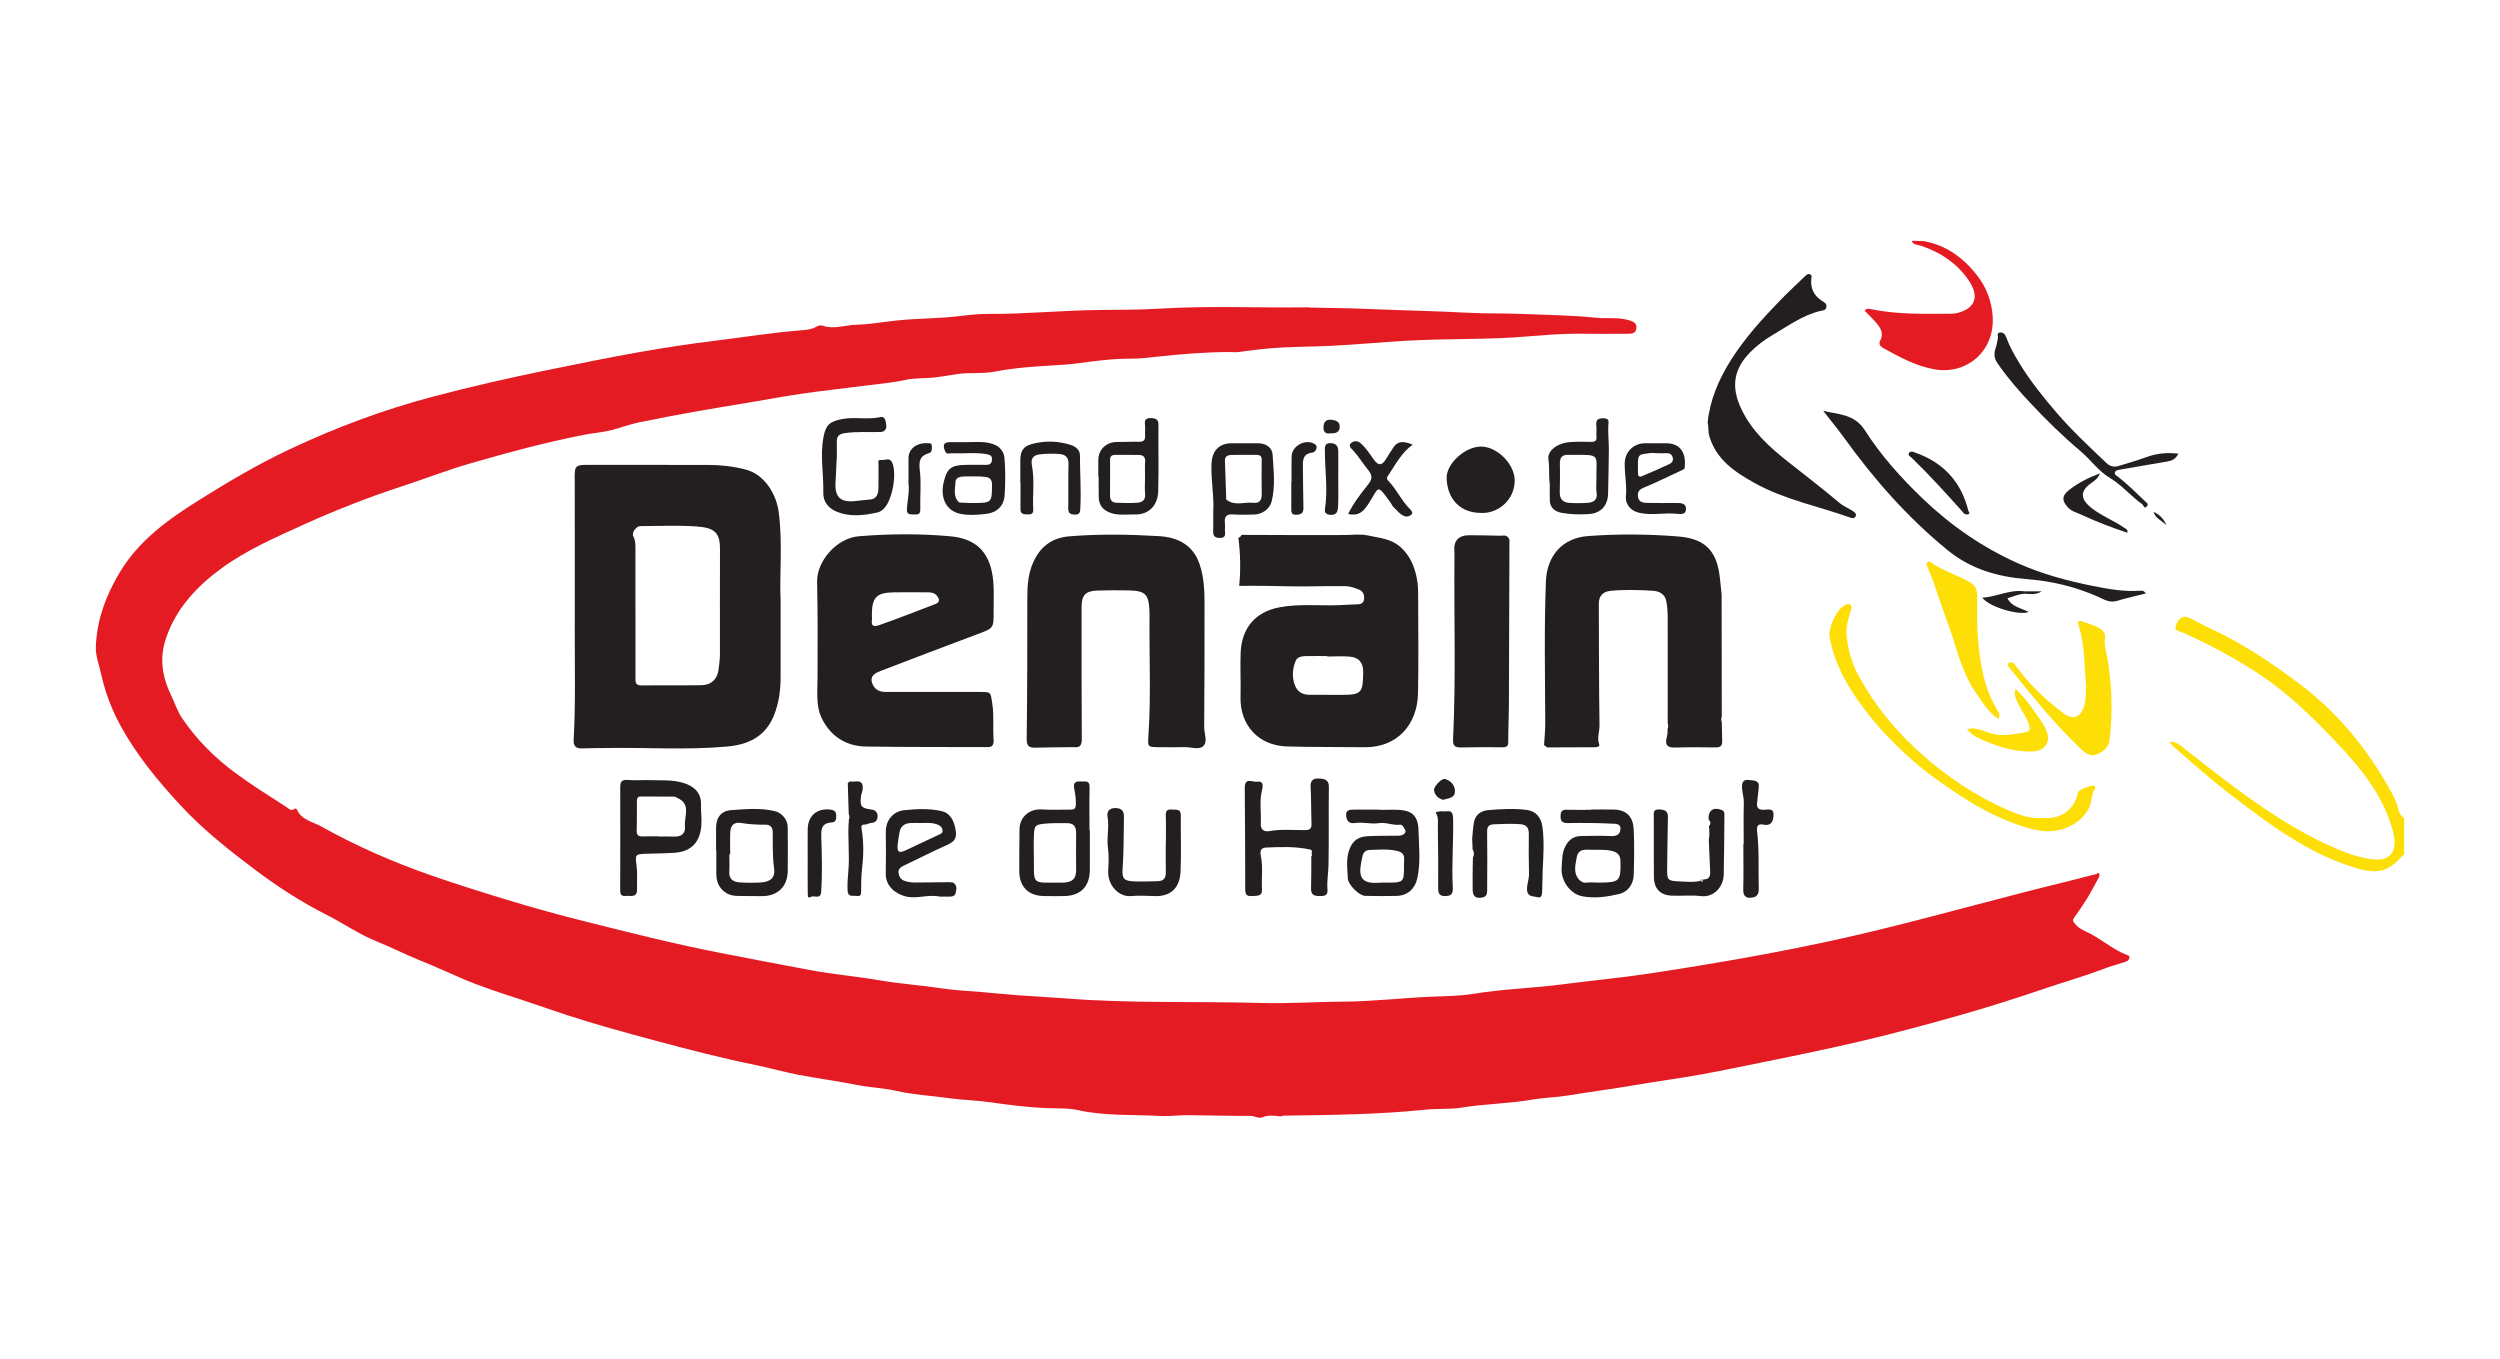 <?xml version="1.0" encoding="UTF-8"?><svg id="Layer_1" xmlns="http://www.w3.org/2000/svg" viewBox="0 0 1303.94 708.66"><defs><style>.cls-1{fill:#a5a2a2;}.cls-2{fill:#e51b24;}.cls-3{fill:#fede07;}.cls-4{fill:none;}.cls-5{fill:#231f20;}</style></defs><rect class="cls-4" width="1303.94" height="708.66"/><path class="cls-2" d="m682.82,160.4c10.42.24,20.85.3,31.26.76,16.97.76,33.96,1.01,50.9,1.94,9.66.53,19.3.22,28.93.64,12.77.55,25.6.63,38.29,1.97,5.83.62,11.76-.42,17.52,1.33,2.41.73,4.09,1.61,3.76,4.27-.36,2.89-2.7,2.78-4.87,2.78-7.82,0-15.64.11-23.45-.02-12.09-.2-24.1,1.19-36.13,1.96-5.46.35-10.9.49-16.35.63-12.54.33-25.1.3-37.62.98-13.74.76-27.44,2.08-41.19,2.75-6.03.29-12.05.39-18.07.56-9.75.28-19.45,1.08-29.09,2.59-1.98.31-4.05.06-6.07.07-12.32.07-24.57,1.07-36.82,2.39-4.49.48-9.06,1.09-13.69,1.07-9.27-.05-18.48,1.12-27.69,2.39-3.92.54-7.99.81-11.99,1.05-10.51.63-21,1.26-31.39,3.29-4.57.89-9.45.75-14.14.84-6.06.12-11.83,1.69-17.77,2.28-4.95.49-9.95.16-14.93,1.24-7.13,1.55-14.46,2.14-21.72,3.07-10.56,1.36-21.15,2.52-31.68,4.03-9.09,1.31-18.11,3.01-27.17,4.53-9.58,1.61-19.18,3.13-28.74,4.84-9.89,1.77-19.77,3.63-29.61,5.65-5.07,1.04-10.05,3.03-14.89,4.19-4.37,1.05-9.4,1.46-14.07,2.37-19.97,3.9-39.59,9.23-59.11,14.88-12.1,3.5-23.87,8.1-35.85,12.02-17.47,5.72-34.58,12.44-51.27,20.01-14.6,6.62-29.46,13.1-42.51,22.61-12.94,9.43-23.69,20.97-28.97,36.38-3.41,9.94-2.32,19.64,2.45,29.52,1.97,4.09,3.43,8.73,6.03,12.53,7.46,10.9,16.56,20.12,27.31,28.12,8.71,6.47,17.85,12.15,26.92,17.99,1.26.81,2.38,2.35,4.19,1.04.61-.44,1.1-.21,1.36.39,2.41,5.41,8.15,6.22,12.55,8.68,18.36,10.27,37.61,18.68,57.46,25.6,14.38,5.01,28.94,9.53,43.52,13.92,11.73,3.53,23.57,6.76,35.45,9.74,23.64,5.93,47.25,11.95,71.2,16.63,15.7,3.07,31.43,6.07,47.15,9.02,12.11,2.27,24.45,3.31,36.6,5.41,10.51,1.82,21.14,2.47,31.68,4.1,6.98,1.08,14.19,1.39,21.3,1.99,6.54.55,13.07,1.23,19.62,1.72,8.17.61,16.35.97,24.52,1.62,34.01,2.7,68.11,1.41,102.15,2.38,14.3.41,28.49-.64,42.74-.71,15.76-.08,31.49-2.06,47.28-2.62,6.95-.25,14.02-.39,20.96-1.53,15.2-2.49,30.63-2.86,45.91-4.87,15.26-2.01,30.67-3.4,45.87-5.72,39.92-6.09,79.67-13.06,118.97-22.67,33.46-8.19,66.59-17.58,100.07-25.69,4.46-1.08,8.9-2.39,13.4-3.38.54-.12,1.17-1.21,1.68-.12.2.43.07,1.18-.18,1.64-2,3.69-3.94,7.41-6.13,10.98-2.17,3.55-4.54,6.98-6.97,10.37-.96,1.35-.19,2.01.52,2.95,1.81,2.4,4.54,3.48,7.07,4.74,6.73,3.34,12.42,8.43,19.41,11.33.76.31,2.26.42,1.97,1.85-.26,1.23-1.49,1.8-2.51,2.11-4.1,1.25-8.18,2.47-12.22,4.02-9.13,3.48-18.58,6.11-27.85,9.26-15.21,5.17-30.49,10.1-45.96,14.46-16.79,4.73-33.61,9.31-50.61,13.31-17.06,4.01-34.2,7.57-51.37,11.04-11.05,2.23-22.08,4.59-33.18,6.58-11.08,1.98-22.25,3.44-33.34,5.36-11.88,2.06-23.86,3.57-35.76,5.54-6.09,1.01-12.63,1.12-18.87,2.2-12.22,2.11-24.65,2.17-36.89,4.16-6.01.98-12.31.4-18.48,1.04-24.66,2.55-49.42,2.8-74.18,3.13-.41,0-.81.25-1.22.39,0,0-.17-.18-.17-.18l-.16.19c-3.13-.38-6.27-.84-9.33.42-2.21.91-4.1-.7-6.27-.69-10.71.03-21.42-.25-32.14-.38-5.03-.06-10.14.68-15.04.41-14.26-.79-28.64.13-42.79-3.02-5.39-1.2-11.14-.83-16.73-1.08-9.68-.42-19.25-1.6-28.85-3.02-7.14-1.05-14.46-1.13-21.66-2.14-9.24-1.3-18.55-1.76-27.75-3.84-6.54-1.48-13.42-1.71-20.1-3.03-10.21-2.02-20.56-3.37-30.79-5.33-7.54-1.45-14.95-3.59-22.48-5.13-17.98-3.66-35.72-8.25-53.41-13.03-15.16-4.09-30.34-8.22-45.25-13.11-7.9-2.6-15.75-5.42-23.67-8-10.37-3.39-20.82-6.71-30.82-11.03-7.36-3.18-14.7-6.53-22.12-9.52-7.64-3.08-14.95-6.84-22.59-9.92-8.99-3.63-17.11-9.34-25.82-13.73-13.22-6.67-25.64-14.75-37.34-23.54-13.68-10.27-27.16-20.97-38.92-33.67-11.93-12.89-22.99-26.33-31.36-41.76-4.6-8.48-7.96-17.54-10.03-27.03-.99-4.53-2.8-8.95-2.65-13.63.45-14.07,5.24-26.84,12.38-38.82,10.01-16.78,25.38-27.77,41.53-37.89,15.08-9.45,30.39-18.5,46.5-26.13,24.23-11.48,49.25-20.85,75.2-27.72,19.63-5.19,39.43-9.7,59.32-13.78,16.11-3.3,32.23-6.6,48.43-9.47,13.44-2.38,26.96-4.41,40.51-6.08,14.86-1.83,29.64-4.24,44.59-5.36,2.48-.19,5.13-.49,7.37-1.86,1.09-.67,2.28-.84,3.32-.48,5.87,2.01,11.62-.36,17.41-.52,7.12-.19,14.21-1.49,21.31-2.23,11.12-1.16,22.33-.96,33.44-2.38,4.83-.61,9.72-1.06,14.57-1.04,19.47.08,38.86-1.89,58.33-2.06,10.19-.09,20.46-.06,30.64-.69,25.71-1.57,51.43-.34,77.13-.68.29.01.58.03.88.04Z"/><path class="cls-5" d="m337.49,406.88c6.8.28,12.92-.39,19,1.49,5.87,1.82,9.33,5.39,9.13,11.3-.13,3.75.51,7.43.17,11.24-.75,8.29-5.22,13.25-13.75,13.86-5.04.36-10.1.37-15.15.54-5.39.18-5.67.44-4.94,5.59.6,4.31.23,8.62.31,12.93.09,4.63-3.27,3.2-5.75,3.48-3.14.35-3.03-1.64-3.03-3.79.04-17.56.07-35.12.01-52.68,0-2.75.52-4.31,3.83-4.04,3.59.3,7.23.07,10.17.07Zm6.16,29.35s0,.06,0,.09c2.59,0,5.19-.1,7.78.02,3.95.2,6.21-1.59,5.83-5.49-.48-5.03,3.3-11.27-3.8-14.61-.63-.3-1.3-.73-1.95-.74-5.77-.07-11.54-.07-17.3-.06-2.17,0-2.01,1.63-2.02,3.06-.03,4.88.07,9.76-.11,14.63-.09,2.56,1,3.25,3.34,3.13,2.73-.14,5.48-.03,8.21-.03Z"/><path class="cls-5" d="m373.48,443.6c0-3.88,0-7.77,0-11.65,0-5.54,2.57-9.06,8.1-9.43,7.54-.5,15.17-1.28,22.69.59,3.65.91,6.56,4.48,6.59,8.38.05,7.62.1,15.25,0,22.87-.1,7.97-5.19,12.97-13.13,13.03-4.48.04-8.96-.04-13.43-.11-6.04-.1-10.53-4.65-10.66-10.74-.01-.58-.03-1.15-.03-1.73,0-3.74,0-7.48,0-11.22-.04,0-.08,0-.12,0Zm7.38,1.96c-.15,0-.29,0-.44,0,0,3.01.15,6.04-.04,9.04-.24,3.92,2.04,5.4,5.37,5.63,3.59.24,7.22.26,10.82.06,5.41-.3,7.89-2.54,7.17-7.55-.91-6.28-.6-12.52-.71-18.78-.04-2.48-1.33-3.85-3.67-3.83-4.31.05-8.57-.16-12.82-.88-3.66-.62-5.5,1.25-5.65,4.69-.18,3.87-.04,7.75-.04,11.62Z"/><path class="cls-5" d="m489.74,467.57c-5.94-1.19-11.83,1.58-17.93-.16-4.89-1.4-9.89-5.3-9.82-11.67.08-7.34.15-14.69.02-22.03-.09-5.03,3.21-10.48,9.62-11.13,6.5-.66,13.18-1.03,19.74.54,3.54.85,6.38,4.01,7.22,10.87.5,4.13-1.99,5.58-5.3,7.04-7.38,3.27-14.54,7-21.85,10.43-1.69.79-2.99,1.81-2.81,3.66.2,2.03,1.19,3.73,3.41,4.42,1.82.57,3.66.78,5.56.76,5.79-.07,11.57-.11,17.36-.16.64.04,1.29.08,1.93.12,2.61,1.3,1.94,3.81,1.51,5.65-.45,1.93-2.69,1.77-4.45,1.73-1.01-.02-2.02.02-3.03.04-.4-.04-.8-.07-1.2-.11Zm-9.66-38.31c-1.73,0-3.47-.09-5.2.02-2.95.19-5.11,1.5-5.67,4.61-.4,2.22-.79,4.44-1,6.68-.37,3.87.62,4.57,4.2,2.92,5.72-2.63,11.38-5.39,17.08-8.04,1.07-.5,2.24-.78,2.13-2.3-.11-1.45-.97-2.33-2.23-2.91-2.99-1.36-6.18-.97-9.31-.98Z"/><path class="cls-5" d="m442.69,424.77c-.17-5.41-.34-10.81-.51-16.22.27-.31.54-.62.81-.92,1.01,0,2.04.1,3.03-.03,3.53-.46,4.32,1.43,3.87,4.37-.17,1.11-.68,2.16-.81,3.27-.62,5.24.02,6.3,5.3,6.97,2.23.29,3.17,1.4,3.33,3.12.18,2.01-.79,3.8-3.11,3.84-1.25.02-2.11.89-3.23.89-2.15-.01-2.28.53-1.91,2.78,1.17,6.95.93,14.05.1,21-.43,3.59-.35,7.11-.41,10.66-.03,1.83.09,3.12-2.33,2.79-1.99-.27-4.54.8-4.73-2.74-.17-3.19.04-6.51.33-9.5.92-9.18-.47-18.3.33-27.42.38-.96.4-1.92-.05-2.87Z"/><path class="cls-5" d="m421.27,448.46c0-5.32-.05-10.65.01-15.97.08-6.95,4.76-10.99,11.66-10.26,1.82.19,3.09.85,3.2,2.79.09,1.72.07,3.8-2.2,3.93-5.98.35-5.69,4.11-5.55,8.56.3,9.26.56,18.55-.11,27.82-.3,4.08-3.84,1.31-5.67,2.6-1.49,1.05-1.29-1.57-1.31-2.62-.09-5.61-.04-11.22-.03-16.83Z"/><path class="cls-5" d="m407.15,313.38c0,15.25,0,27.5,0,39.74,0,6.8-.85,13.35-3.4,19.83-4.4,11.19-13.38,15.4-24.26,16.41-21.46,1.98-43,.39-64.51.8-3.76.07-7.52.01-11.27.19-3.3.15-4.69-1.15-4.5-4.51,1.03-18.4.54-36.82.58-55.23.06-26.07,0-52.15-.02-78.22,0-.43,0-.86,0-1.3-.14-8.73-.14-8.67,8.98-8.64,20.26.05,40.52.05,60.78.05,6.55,0,12.93.74,19.34,2.39,10.39,2.68,16.12,13.5,17.26,21.99,2.21,16.47.33,33.01,1.03,46.5Zm-75.72,5.59h.02c0,11.38,0,22.77,0,34.15,0,2.14-.4,4.4,3.09,4.36,10.42-.12,20.84.07,31.26-.1,5.08-.08,8.18-2.96,8.94-7.85.46-2.96.76-5.97.77-8.96.05-18.01-.11-36.02.02-54.03.06-8.51-2.54-11.3-12.37-11.97-9.65-.66-19.39-.18-29.08-.17-2.37,0-4.81,3.45-3.7,5.52,1.09,2.03,1.04,4.09,1.05,6.21,0,10.95,0,21.9,0,32.85Z"/><path class="cls-5" d="m647.48,278.98c17.92.05,35.84.18,53.76.08,3.94-.02,8.39-.6,11.76.14,5.87,1.3,12.42,1.6,17.48,6.15,4.9,4.4,7.14,9.74,8.44,15.94.72,3.41.76,6.76.76,10.16.02,16.71.26,33.42-.07,50.12-.32,16.33-10.82,28.35-27.91,28.16-13.45-.15-26.91-.03-40.36-.39-14.9-.4-24.73-11.08-24.31-25.98.21-7.62-.24-15.27.06-22.89.51-12.59,7.38-21.21,20-23.66,10.43-2.02,20.97-.78,31.45-1.17,3.03-.11,6.06-.4,9.09-.43,2.06-.02,3.58-.44,3.84-2.8.24-2.19-.6-4.05-2.51-4.84-2.31-.96-4.87-1.83-7.33-1.86-6.75-.09-13.53.07-20.28.14-6.65.07-13.36-.15-20.05-.26-5.04-.08-10.08-.02-14.97-.02.86-8.69.63-16.86-.43-25.03.62-.43,1.5-.59,1.57-1.56Zm44.76,63.42c0-.07,0-.14,0-.22-3.75,0-7.51-.04-11.26.02-2.08.03-4.4.52-5.19,2.47-1.6,3.96-2,8.13-.55,12.34,1.34,3.91,4.12,5.41,8.08,5.38,5.2-.04,10.39.06,15.59.05,11.22-.02,11.92-.72,12.1-11.82.08-4.91-2.17-7.75-7.1-8.15-3.87-.32-7.78-.06-11.68-.06Z"/><path class="cls-5" d="m513.72,389.67c-20.69-.07-41.38.02-62.07-.29-10.93-.16-19.13-6.01-23.38-15.5-2.67-5.96-1.91-13.22-1.87-19.99.09-16.79.13-33.59-.22-50.38-.23-10.83,10.18-22.89,21.85-23.83,15.86-1.27,31.8-1.41,47.62.03,13.14,1.19,19.37,7.96,21.61,18.16,1.51,6.87.95,13.96.99,20.97.04,8.91-.04,8.79-8.33,11.89-16.91,6.32-33.78,12.75-50.64,19.23-2.68,1.03-5.59,2.42-4.44,6.14.97,3.14,3.42,4.78,6.77,4.79,16.5.03,32.99.02,49.49.02,5.99,0,5.54.07,6.48,6.31.93,6.15.2,12.26.65,18.37.18,2.49-.36,4.34-3.44,4.06-.35,0-.7.01-1.05.02Zm-58.99-68.55c.61,1.98-1.86,6.93,3.9,4.92,9.79-3.41,19.42-7.3,29.13-10.94,2.97-1.12,2.08-2.94.76-4.53-1.14-1.38-2.94-1.64-4.75-1.63-5.77.03-11.55-.1-17.32,0-9.43.16-11.72,2.54-11.72,12.18Z"/><path class="cls-5" d="m558.9,389.69c-6.22.08-12.45.12-18.67.27-3.22.08-4.79-.56-4.73-4.55.32-24.49.33-48.98.33-73.48,0-6.76.38-13.15,3.51-19.57,3.89-8,10.09-11.93,18.26-12.62,15.57-1.31,31.2-1.01,46.8-.12,9.9.57,17.74,4.61,21.16,14.28,2.26,6.41,2.7,13.31,2.7,20.14,0,21.76,0,43.53-.18,65.29-.03,3.36,2.02,7.61-.57,9.89-2.28,2.01-6.41.38-9.72.46-4.49.11-8.98.06-13.46.02-5.63-.04-5.74-.07-5.35-5.8,1.44-20.99.36-42.01.59-63.01,0-.72,0-1.44-.04-2.16-.41-8.91-2.05-10.59-11.09-10.8-5.35-.12-10.71-.07-16.07.09-6.09.19-8.22,2.35-8.23,8.4-.03,22.92-.04,45.83.1,68.75.02,3.26-.71,5-4.28,4.5-.35,0-.71,0-1.06,0Z"/><path class="cls-5" d="m805.33,388.62c.22-3.72.64-7.43.63-11.15-.06-24.76-.62-49.53.36-74.29.52-13.19,8.43-22.6,22.02-23.6,15.59-1.14,31.22-1.03,46.75.21,12.99,1.04,20.45,6.22,22,21.98.26,2.66.6,5.36.84,8.04,0,.63.02,1.26.03,1.88.03,20.69.05,41.38.08,62.06-.38.94-.38,1.89,0,2.83.07,3.29.11,6.59.22,9.88.07,2.27-.71,3.41-3.24,3.38-7.2-.09-14.4-.16-21.6.07-4.14.13-5.02-1.87-4.1-5.23.43-1.57.47-3.08.48-4.63.37-.94.38-1.88.03-2.82.01-18.27.06-36.54,0-54.8,0-2.98-.19-6.02-.76-8.94-.72-3.73-3.69-5.19-7.16-5.38-7.36-.4-14.74-.69-22.08.09-3.79.4-5.95,2.69-5.93,6.72.1,21.1.05,42.2.36,63.3.05,3.33-1.37,6.58-.16,10.01.48,1.36-1.31,1.5-2.46,1.51-8.23.04-16.46.07-24.69.1-.53-.41-1.07-.82-1.6-1.23Z"/><path class="cls-5" d="m787.29,281.5c-.09,28.66-.15,57.32-.28,85.98-.03,6.46-.36,12.93-.34,19.39,0,2.32-.8,2.91-3.02,2.89-7.23-.09-14.47-.06-21.7.09-3.11.07-4.23-.9-4.07-4.22,1.53-31.63.44-63.29.73-94.94,0-1.01.05-2.02-.04-3.02q-.75-8.63,8.12-8.51c5.21.07,10.42.08,15.62.26,1.49.05,3.24-.6,4.42,1,.19.36.38.72.57,1.08Z"/><path class="cls-5" d="m772.36,267.52c-10.57-.05-17.4-6.93-17.84-17.98-.31-7.7,9.88-16.92,18.37-16.61,8.51.31,17.46,9.64,17.14,18.18-.39,10.4-9.31,16.92-17.67,16.42Z"/><path class="cls-5" d="m436.49,237.99c-.36,4.73-.33,8.7-.66,12.69-.62,7.6,1.57,11.54,9.96,10.69,2.67-.27,5.33-.65,8.03-.83,3.38-.23,4.28-2.94,4.36-5.81.11-4.03-.03-8.06.04-12.08.02-1.09-.74-3.09,1.47-2.74,1.87.29,4.29-1.54,5.61,1.31,2.63,5.68.17,19.36-4.12,23.88-1.06,1.12-2.28,1.92-3.53,2.19-7.42,1.64-15.03,2.52-22.11-.81-3.56-1.67-6.24-4.87-6.13-9.49.24-9.64-1.76-19.27.08-28.92,1.19-6.22,2.93-8.24,9.93-9.53,6.46-1.2,13.13.47,19.7-.99,2.78-.62,2.89,2.63,3.12,4.2.18,1.21-.18,3.52-3.02,3.58-6.18.13-12.37-.3-18.57.58-3.16.45-4.27,1.73-4.19,4.65.07,2.73.01,5.47.01,7.45Z"/><path class="cls-5" d="m572.85,248.59c0-2.87,0-5.74,0-8.6,0-5.54,4.18-9.51,9.84-9.46,3.75.03,7.51-.21,11.26-.11,2.43.07,3.46-.81,3.31-3.24-.12-1.86.13-3.75-.07-5.6-.28-2.5.38-3.63,3.18-3.52,2.64.11,3.9.78,3.86,3.73-.13,11.51.2,23.02-.14,34.52-.19,6.42-4.05,12.26-12.44,12.03-4.11-.12-8.24.63-12.32-.81-4-1.42-6.16-3.97-6.26-8.16-.08-3.59-.02-7.19-.02-10.78-.06,0-.13,0-.19,0Zm24.36.84s.01,0,.02,0c0-2.87-.18-5.75.05-8.59.22-2.72-1.25-3.52-3.46-3.56-4.03-.08-8.07,0-12.1-.03-1.74-.02-2.72.6-2.72,2.47,0,6.31-.04,12.62-.03,18.93,0,2.17,1.15,3.51,3.34,3.58,3.6.11,7.21.23,10.79,0,2.62-.17,4.47-1.38,4.16-4.61-.26-2.7-.05-5.44-.05-8.17Z"/><path class="cls-5" d="m632.78,267.39c.6-8.59-1.31-17.09-.88-25.69.33-6.61,3.94-10.48,10.54-10.51,4.62-.02,9.24-.02,13.86,0,3.99.02,7.24,2.31,7.45,5.79.49,8.22,1.58,16.57-.54,24.73-1,3.86-5.1,6.64-9.17,6.67-3.61.03-7.24.22-10.83-.06-3.58-.28-4.69,1.21-4.33,4.5.16,1.42-.07,2.88.05,4.31.17,2.1.08,3.5-2.8,3.44-2.82-.06-3.45-1.27-3.37-3.7.11-3.16.03-6.32.02-9.48Zm6.78-7.74c-.05.11-.17.25-.15.34.07.23.21.44.32.65,4.33,3.48,9.37,1.05,14.05,1.61,3.01.36,4.38-1.32,4.31-4.42-.12-6.02-.07-12.04-.01-18.05.02-1.91-.93-2.53-2.65-2.53-4.33.01-8.66-.08-12.98.04-1.86.05-3.67.45-3.56,3.07.27,6.43.45,12.86.67,19.29Z"/><path class="cls-5" d="m808.32,252.73c-.59-5.19-.08-9.12-.7-13.12-.7-4.56,4.78-8.61,11.51-9.05,3.6-.23,7.22-.18,10.83-.1,2.02.04,2.9-.6,2.72-2.71-.16-1.86.15-3.76-.07-5.6-.36-2.96.64-4.08,3.74-3.99,3.4.1,2.56,1.91,2.48,4.07-.15,4.1.33,8.22.31,12.33-.04,7.6-.25,15.2-.4,22.8-.12,6.38-3.78,10.4-10.11,10.77-4.76.28-9.57.21-14.25-.68-3.36-.64-5.95-2.58-6.04-6.48-.07-3.16-.01-6.32-.01-8.24Zm24.33-3.13c-.24-12.5,2.75-12.49-12.41-12.35-.58,0-1.16.04-1.73,0-3.4-.29-5.03,1.06-4.92,4.65.14,5.02.02,10.05-.06,15.07-.05,3.33,1.73,5.07,4.84,5.3,3.16.23,6.35.22,9.51.01,3.17-.21,5.46-1.37,4.85-5.36-.37-2.38-.07-4.87-.07-7.31Z"/><path class="cls-5" d="m504.28,230.6c4.72.05,9.45-.59,14.09,1.17,3.43,1.31,5.29,4.11,5.54,7.13.53,6.43.51,12.95.09,19.39-.36,5.57-3.98,9.05-9.48,9.72-4.4.54-9.04.86-13.35.06-7.57-1.42-10.92-8.22-8.96-16.58,1.68-7.17,3.86-8.91,11.52-9.03,3.47-.06,6.94-.05,10.41,0,1.81.03,3.01-.38,3.24-2.51.21-2.03-.7-2.68-2.49-3.01-6.15-1.16-12.35-.22-18.51-.54-1.16-.06-2.69.96-3.53-1.25-1.15-3.03-.74-4.55,2.75-4.54,2.89.01,5.78,0,8.67,0Zm1.6,31.76c1.2,0,1.49,0,1.77,0,9.71-.02,9.7-.22,9.77-9.61.02-3.05-1.67-3.81-3.69-4.03-3.42-.37-6.89-.21-10.34-.22-2.19,0-4.89.37-5,2.78-.17,3.53-1.39,7.49,1.62,10.58.38.39,1.34.28,2.03.32,1.58.1,3.16.15,3.83.18Z"/><path class="cls-5" d="m847.97,259.58c.71-6.03-.66-12-.56-18.02.09-5.89,4.65-10.37,10.65-10.37,3.62,0,7.23.01,10.85,0,8.61-.02,10.52,6.44,9.79,12.68-.1.87-.61.99-1.32,1.31-6.71,3.04-13.27,6.43-20.09,9.19-2.79,1.13-3.34,2.68-2.88,5.1.48,2.5,2.67,2.77,4.62,2.82,5.2.13,10.41.09,15.62.05,2.34-.02,4.77.32,4.75,3.08-.02,3.05-2.67,2.8-4.85,2.57-6.19-.65-12.42.8-18.61-.33-3.74-.68-6.51-2.4-7.73-6.14-.08-.65-.16-1.29-.23-1.94Zm16.76-23.19c-1.73,0-3.53-.3-5.18.08-1.89.44-4.71-.04-5.09,2.79-.34,2.54-.07,5.16-.11,7.75-.02,1.41.77,1.9,1.91,1.42,4.87-2.06,9.73-4.15,14.51-6.41,1.28-.61,2.22-1.88,1.62-3.59-.55-1.57-1.65-2.19-3.32-2.06-1.44.11-2.89.02-4.33.02Z"/><path class="cls-5" d="m532.17,251.79c0-3.74.04-7.49,0-11.23-.06-5.21,1.4-7.79,6.29-9.05,6.79-1.76,13.69-1.55,20.36.68,2.31.77,4.46,2.56,4.45,5.27,0,9.34.72,18.67.18,28.02-.13,2.25-.79,3.01-3.02,2.92-2.34-.09-3.3-.89-3.26-3.38.14-7.63-.07-15.26.14-22.89.1-3.51-1.47-5.04-4.69-5.32-3.46-.3-6.91-.21-10.38.18-3.68.41-4.61,2.65-4.02,5.71,1.47,7.71.28,15.47.69,23.19.12,2.3-1.42,2.48-3.16,2.43-1.84-.06-3.52-.2-3.49-2.72.05-4.61.01-9.21.01-13.82-.03,0-.06,0-.09,0Z"/><path class="cls-5" d="m736.85,231.9c-5.99,4.32-8.9,10.31-12.57,15.73-.78,1.15-1.44,1.86-.12,3.22,4.29,4.39,6.75,10.2,11.13,14.55.76.76,1.77,1.97,1.1,2.75-.85,1-2.41,1.61-3.9,1.04-2.47-.95-3.95-3.14-5.81-4.85-.5-.46-.73-1.22-1.14-1.79-7.9-11.04-5.97-8.44-12.06.64-2.6,3.87-5.11,6.14-10.32,4.88,2.77-5.6,6.49-10.48,10.29-15.2,2.44-3.03,2.53-4.88-.03-7.97-2.68-3.25-4.86-6.94-7.78-10.09-.83-.89-2.7-2.37-.79-3.86,1.4-1.1,3.2-1.12,4.69.13,2.74,2.31,4.65,5.27,6.67,8.19,2.8,4.02,4.74,3.74,7.17-.62.96-1.72,2.17-3.3,3.2-4.99,2.47-4.04,5.89-3.49,10.26-1.75Z"/><path class="cls-5" d="m673.65,251.35c0-4.47-.12-8.94.03-13.4.18-5.42,7.14-9.17,11.84-6.47.75.43,1.35,1.04,1.2,2.09-.19,1.31-1.19,2.37-2.15,2.48-5.4.64-5.08,4.44-5,8.29.13,6.77.06,13.55.26,20.31.07,2.53-.69,3.6-3.34,3.83-3.27.28-2.98-1.71-2.98-3.74.01-4.47,0-8.93,0-13.4.05,0,.1,0,.14,0Z"/><path class="cls-5" d="m473.85,252.21c0-5.03.01-9.07,0-13.11-.02-5.57,4.98-8.44,10.76-7.93,1.13.1,1.42.58,1.43,1.61,0,1.44.19,3.08-1.52,3.57-4.91,1.41-5.33,4.37-4.76,9.09.81,6.65.07,13.48.24,20.22.07,2.61-1.24,2.77-3.18,2.69-1.89-.08-4,.22-3.82-2.69.3-4.82,1.46-9.58.85-13.46Z"/><path class="cls-5" d="m698,249.39c0,4.74.15,9.49-.06,14.22-.11,2.45-.27,5.28-4.14,4.91-1.95-.19-3.07-1.01-2.75-2.97,1.6-10.01,0-20.01-.02-30.01,0-2.16-.41-4.51,3.04-4.4,3.02.09,3.96,1.79,3.95,4.46-.02,4.6,0,9.2,0,13.79Z"/><path class="cls-5" d="m752.66,417.17c-2.49-.7-4.25-2.32-4.72-5-.31-1.81,4.02-6.36,5.74-5.86,2.88.84,5.01,2.98,5.18,6.03.22,4.02-3.4,3.94-6.2,4.83Z"/><path class="cls-5" d="m693.64,226c-2.29.52-3.43-1.08-3.36-3.01.09-2.39.86-4.46,4.33-4.03,2.58.32,4.22,1.18,4.16,3.72-.08,3.06-2.43,3.46-5.13,3.32Z"/><path class="cls-3" d="m1254,445.67c-.35.25-.78.43-1.05.75-7.28,8.46-13.34,9.57-24.14,6.33-24.7-7.4-44.73-22.49-64.71-37.77-9.75-7.46-19-15.51-28.21-23.62-1.56-1.38-3.25-2.61-4.39-4.45,3.05-.35,4.87,1.26,6.76,2.72,10.21,7.86,20.25,15.94,30.65,23.53,16.89,12.34,34.5,23.57,54.09,31.27,4.49,1.77,9.3,3.08,14.09,3.71,10.78,1.43,13.6-5.15,10.89-15.05-5.09-18.58-17.08-33.02-30.05-46.61-11.82-12.38-24.07-24.46-38.34-34.01-12.96-8.68-26.74-16.12-41.04-22.51-1.73-.77-4.79-.76-3.6-3.9,1.17-3.07,3.2-5.53,7.06-3.73,3.6,1.68,7.04,3.72,10.66,5.38,16.37,7.5,31.19,17.44,45.59,28.13,20.25,15.03,35.94,33.89,48.13,55.74,1.78,3.18,3.52,6.47,4.45,10.13.47,1.83,1.15,3.89,3.13,4.94v19.03Z"/><path class="cls-5" d="m890.67,220.36c1.11-11.49,5.7-22.35,12.08-32.48,7.26-11.53,16.38-21.57,25.86-31.34,4.09-4.22,8.41-8.17,12.61-12.26.86-.83,1.71-1.75,2.96-1.14,1.18.57.57,1.79.51,2.69-.31,4.86,1.51,8.53,5.7,11.15,1.11.69,2.64,1.5,2.17,3.36-.41,1.63-1.84,1.54-3.09,1.84-9.26,2.23-16.83,7.8-24.84,12.5-4.3,2.53-8.29,5.5-11.81,9.1-8.66,8.87-9.94,17.99-4.76,29.16,5.46,11.75,14.59,20.06,24.48,27.86,9.09,7.16,18.25,14.23,27.12,21.67,1.96,1.65,4.77,2.69,7.02,4.27.78.54,1.88,1.41,1.1,2.69-.65,1.07-1.76.88-2.71.54-16.64-5.93-34.2-9.31-49.84-17.99-10.45-5.8-20.15-12.24-23.76-24.71-.64-2.2-.15-4.22-.81-6.91Z"/><path class="cls-2" d="m997.03,125.6c2.09.05,4.18.1,6.26.15,11.59,2.03,20.41,8.46,27.56,17.4,5.12,6.41,7.98,13.93,8.49,21.98,1.13,18.19-13.72,30.46-30.39,27.5-9.69-1.72-17.89-6.28-26.23-10.83-1.36-.74-3.22-1.93-2.08-4.08,2.15-4.06.03-7.01-2.46-9.83-1.78-2.02-3.73-3.89-5.64-5.86,1.09-1.45,2.6-.94,3.63-.73,13.76,2.82,27.69,2.38,41.6,2.34,2.05,0,4.22-.59,6.14-1.39,6.57-2.74,7.86-8.29,3.44-15.19-5.92-9.23-14.84-15.3-25.35-18.88-1.76-.6-4.07-.28-4.95-2.59Z"/><path class="cls-5" d="m950.95,214.31c7.99,1.84,16.34,1.68,21.68,10.05,8.46,13.25,18.96,24.95,30.39,35.88,14.73,14.08,31.26,25.45,49.84,33.71,12.38,5.5,25.46,9,38.77,11.67,8.27,1.66,16.51,3.11,24.98,2.47,1.18-.09,1.91.37,2.59,1.44-5.05,1.28-10.12,2.37-15.06,3.88-3.83,1.17-6.78-.79-9.85-2.15-11.83-5.27-24.18-8.2-37.1-9.2-15.25-1.19-29.26-5.19-41.58-15.28-20.51-16.79-37.77-36.32-53.19-57.67-3.65-5.06-7.64-9.88-11.47-14.81Z"/><path class="cls-3" d="m1065.15,426.59c9.36,1.01,16.86-3.94,18.71-13.48.21-1.08,7.19-3.82,8.26-3.32.5.23,1.08.63.66,1.29-2.06,3.22-1.6,7.2-3.31,10.55-4.58,8.96-16.05,13.48-26.12,11.53-7.91-1.54-15.16-4.42-22.37-7.66-12.42-5.57-33.17-19.75-43.57-28.98-7.74-6.87-15.1-14.24-21.49-22.17-9.93-12.33-18.69-25.7-21.6-41.85-.89-4.94,3.34-14.27,7.76-16.78.95-.54,2.02-.94,2.86-.39,1.16.75.69,2.09.39,3.16-1.15,4.14-2.65,8.36-2.24,12.61.7,7.17,2.51,14.23,5.92,20.61,8.91,16.62,20.84,30.88,35.1,43.24,12.82,11.11,26.87,20.35,42.41,27.25,5.98,2.65,12.12,4.92,18.63,4.4Z"/><path class="cls-3" d="m1088.08,357.69c-1.02-9.74-.54-20.65-3.83-31.1-.75-2.37-.62-3.44,2.2-2.35,2.64,1.02,5.44,1.72,7.92,3.03,2.33,1.23,4.03,2.86,3.49,6.28-.43,2.7.55,5.65,1.07,8.47,2.68,14.56,3.07,29.17,1.38,43.87-.48,4.17-3.45,6.21-6.64,7.6-3.09,1.35-5.97-.59-8.16-2.67-13.31-12.64-24.84-26.87-36.31-41.13-.75-.93-2.9-2.86-1.44-3.9,1.88-1.34,3.3.96,4.34,2.4,6.69,9.23,14.99,16.87,24,23.72,5.47,4.16,9.64,2.07,11.2-4.7.66-2.86.6-5.67.78-9.51Z"/><path class="cls-3" d="m1042.36,374.99c-5.79-3.76-8.77-9.42-12.32-14.46-3.25-4.62-5.39-10.1-7.42-15.23-1.88-4.74-2.99-10-4.82-14.95-3.37-9.12-6.42-18.37-9.65-27.54-.85-2.4-1.84-4.75-2.86-7.09-.35-.81-.82-1.43-.1-2.32.87-1.08,1.7-.2,2.2.14,6.36,4.24,13.71,6.53,20.3,10.28,2.4,1.37,3.54,3.52,3.53,6.45,0,7.77-.19,15.57.48,23.29,1.1,12.61,3.05,25.1,9.75,36.28.85,1.42,2.05,2.86.9,5.16Z"/><path class="cls-5" d="m1136.18,236.63c-1.39,2.83-3.4,3.7-5.9,4.11-8.48,1.4-16.93,2.92-25.41,4.36-.95.16-1.62.6-1.83,1.48-.2.84.56,1.27,1.11,1.69,5.22,3.92,9.78,8.57,14.51,13.03.74.7,2.26,1.5,1.12,2.78-1.47,1.65-1.76-.59-2.45-1.08-5.91-4.2-10.57-9.96-16.83-13.7-6.12-3.66-10.09-9.59-15.46-14.09-9.01-7.55-17.45-15.86-25.52-24.43-6.31-6.71-12.44-13.67-17.68-21.33-1.82-2.65-1.96-5.1-.94-7.95.57-1.59.72-3.32,1.14-4.96.28-1.09-.87-2.87,1.11-3.12,1.58-.21,2.68.9,3.2,2.37,1.72,4.83,4.23,9.23,6.89,13.6,5.67,9.34,12.48,17.79,19.59,26.05,7.98,9.26,16.89,17.57,25.74,25.97,2.13,2.02,4.11,2.34,6.56,1.59,4.69-1.42,9.42-2.77,14.01-4.46,5.35-1.98,10.78-2.67,17.04-1.91Z"/><path class="cls-3" d="m1051.25,359.28c6.19,5.71,10.09,12.22,14.41,18.39.41.58.65,1.28,1,1.9,3.75,6.87.38,12.5-7.74,12.43-7.99-.07-15.59-2.17-22.98-5.24-3.85-1.6-7.51-3.21-10.01-6.49,4.48-1.09,8.42.98,12.4,2.22,6.09,1.89,11.91.35,17.79-.47,3.61-.51,2.54-3.05,1.71-5.21-1.69-4.41-4.93-8.02-6.41-12.57-.46-1.41-.99-2.59-.18-4.96Z"/><path class="cls-5" d="m997.71,235.61c1.09.41,2.44.89,3.77,1.43,13.44,5.49,21.69,15.38,25.17,29.35.16.64.99,1.3.11,1.78-.51.28-1.43.17-2-.11-.6-.3-1.01-1-1.49-1.53-8.52-9.51-17.08-18.98-26.28-27.85-.6-.58-1.92-1.02-1.37-2.29.31-.72,1.02-.97,2.09-.77Z"/><path class="cls-5" d="m1109.6,277.88c-8.04-2.72-15.89-5.63-23.48-9.19-2.65-1.24-5.58-1.84-7.72-4.21-3.02-3.34-2.97-5.93.56-8.74,4.79-3.81,10.16-6.52,16.3-8.84-.86,2.38-2.45,3.62-4.16,4.79-6.28,4.33-6.22,8.38-.43,13.09,5.26,4.27,11.63,6.58,17.11,10.4.91.64,2.13.85,1.82,2.7Z"/><path class="cls-5" d="m1055.73,309.7c-3.03.13-5.66,1.53-8.7,2.33,2.34,4.61,7.13,5.05,11.12,7.17-5.17,2.04-20.83-2.72-24.24-7.45,7.58-.47,14.23-4.32,21.77-3.35.01.43.03.86.04,1.29Z"/><path class="cls-5" d="m1130.06,273.89c-2.44-2.16-5.75-3.47-6.86-6.91,3.28,1.34,5.37,3.83,6.86,6.91Z"/><path class="cls-5" d="m1055.73,309.7c-.01-.43-.03-.86-.04-1.29h9.24c-2.94,2-6.1,1.32-9.2,1.29Z"/><path class="cls-5" d="m684.09,445.48c0-.91.7-2.09-.88-2.42-7.6-1.62-15.29-1.35-22.98-.99-3.06.15-3.01,2.45-2.6,4.39,1.22,5.72.24,11.48.59,17.2.25,4.06-2.56,3.46-5.19,3.69-3.13.28-3.55-1.19-3.55-3.76-.01-17.56-.1-35.12-.24-52.68-.04-5.68,4.19-2.83,6.54-3.2,3.3-.52,2.99,2.35,2.53,4.11-1.58,5.96-.39,11.97-.72,17.94-.16,2.98,1.85,4.21,4.47,3.73,6.17-1.13,12.37-.46,18.55-.54,2.76-.03,3.52-.85,3.43-3.42-.23-6.47-.1-12.96-.47-19.41-.2-3.56,2.13-4.22,4.45-4.07,2.31.15,5.13.34,5.08,4.24-.18,13.67.09,27.36-.19,41.03-.08,4.12-.89,8.27-.54,12.4.29,3.32-1.23,3.66-4,3.64-2.95-.02-4.68-.57-4.56-4,.18-5.61.1-11.23.14-16.84.5-.29.47-.65.15-1.05Z"/><path class="cls-5" d="m568.44,433.09c0,6.77-.02,13.54,0,20.31.03,8.87-4.67,13.82-13.4,13.96-3.61.06-7.23.07-10.85-.02-7.84-.19-12.53-4.95-12.56-12.83-.03-7.34.04-14.69.12-22.03.07-6.4,5.24-10.73,11.63-10.3,5.04.33,10.12.04,15.19.1,2.19.03,2.55-1.11,2.59-2.99.06-2.81-.4-5.53-.92-8.26-.51-2.7.79-3.67,3.35-3.42,2.08.2,4.81-.98,4.71,3.02-.19,7.48-.05,14.98-.05,22.47.06,0,.12,0,.19,0Zm-29.23,11.58c.38,17.6-2.31,15.61,14.97,15.68.29,0,.58.04.86,0,4.64-.44,6.23-2.14,6.24-6.77.02-6.31-.13-12.63,0-18.94.07-3.59-1.34-5.39-5.02-5.31-3.17.07-6.36-.1-9.51.14-7.3.56-7.32.63-7.54,7.88-.08,2.44-.01,4.88-.01,7.31Z"/><path class="cls-5" d="m718.37,422.27c4.24.42,9.08-.39,14.02.47,6.11,1.06,7.33,5.65,7.45,10.08.24,8.42,1.24,16.92-.61,25.3-1.22,5.55-5.17,9.02-10.74,9.17-5.49.15-11,.07-16.5-.03-2.87-.05-8.88-5.56-9.01-9.27-.19-5.41-1.22-10.9,1.41-16.32,2.02-4.15,5.22-5.31,9.08-5.53,5.34-.31,10.7-.17,16.05-.26,1.53-.03,3.1-.6,3.54-2.01.24-.77-.75-2-1.34-2.92-.26-.41-.95-.87-1.37-.81-3.78.52-7.43-1.39-11.08-.82-4.26.67-8.42-.71-12.57-.04-3.8.62-4.57-2.22-4.61-4.43-.06-2.75,2.72-2.56,4.81-2.57,3.62-.02,7.24,0,11.49,0Zm2.34,38.09c1.44,0,2.88.02,4.32,0,6.65-.08,7.26-.71,7.25-7.32,0-1.58-.04-3.16.08-4.72.19-2.58-.94-3.81-3.48-4.45-4.83-1.22-9.69-.64-14.53-.55-1.87.03-3.22,1.18-3.66,3.09-2.13,9.15-2.65,15.03,9.17,13.97.29-.03.58,0,.86,0Z"/><path class="cls-5" d="m829.92,422.23c3.9,0,7.81-.06,11.71.01,7.3.14,10.19,4.32,10.48,10.4.37,7.9.22,15.84,0,23.75-.14,4.9-3.18,8.86-7.53,9.88-6.2,1.45-12.57,2.48-19.25,1.22-6.53-1.22-11.35-8.44-10.82-14.81.31-3.81.02-7.73,2.04-11.45,1.85-3.42,4.31-5.1,8-5.17,5.2-.1,10.41-.23,15.6,0,2.7.12,4.59-.53,4.99-3.24.51-3.47-2.84-3.14-4.46-3.22-7.65-.39-15.32-.43-22.98-.31-3.28.05-3.92-1.42-3.72-4.18.14-1.95.89-2.8,2.93-2.76,4.34.1,8.67.03,13.01.03,0-.05,0-.09,0-.14Zm2.57,38.07s0,.03,0,.04c.87,0,1.73,0,2.6,0,9.39-.12,10.3-1.03,10.12-10.11,0-.43,0-.86-.02-1.29-.12-2.78-1.42-4.36-4.27-5.07-4-1.01-8.02-.49-12.03-.67-3.03-.13-5.84.05-6.5,3.92-.68,3.99-1.92,8.07,1.16,11.58.96,1.1,2.36,1.95,4.2,1.65,1.55-.25,3.16-.05,4.75-.05Z"/><path class="cls-5" d="m608.09,439.91c0-4.89.14-9.79-.05-14.67-.1-2.66,1.13-3.22,3.36-3,2.04.2,4.52-.55,4.48,3-.1,9.79.32,19.59-.13,29.36-.39,8.56-5.15,13.06-13.48,12.77-4.19-.15-8.41-.34-12.57,0-6.21.49-12.07-5.74-11.7-13.07.21-4.03.46-8.02-.13-12.17-.73-5.2.75-10.61-.18-15.97-.49-2.84.74-4.7,4.01-4.69,3.21,0,4.6,1.4,4.53,4.69-.17,9.03-.07,18.06-.71,27.09-.37,5.18.82,6.25,6.12,6.46,4.04.16,8.09-.03,12.13-.1,2.99-.05,4.37-1.5,4.3-4.57-.12-5.03-.03-10.07-.03-15.11.02,0,.03,0,.05,0Z"/><path class="cls-5" d="m767.88,437.01c.31-2.86.37-5.78,1-8.57.85-3.74,3.83-5.63,7.36-5.91,6.77-.54,13.61-.98,20.36-.05,4.52.62,7.26,4.01,7.9,8.78,1,7.46.51,14.97.13,22.44-.18,3.6-.07,7.18-.26,10.77-.09,1.72-.08,4.2-2.44,3.48-1.9-.58-5.13.07-5.44-3.62-.24-2.94,1.07-5.56,1.01-8.44-.16-6.91-.21-13.82-.1-20.73.05-3.35-1.12-5.05-4.65-5.31-4.5-.33-8.96-.05-13.44.08-2.82.09-3.7,1.23-3.66,3.98.13,9.8.1,19.6.02,29.4-.02,1.98.35,4.37-2.74,4.87-3.33.54-4.82-.84-4.82-4.08,0-3.02-.02-6.03-.03-9.05,0,0,.2-.28.2-.28l-.19-.29c.05-2.36.1-4.73.14-7.09.7-1.46.77-2.91-.15-4.31-.07-1.72-.15-3.45-.22-5.17,0-.3.01-.59.02-.89Z"/><path class="cls-5" d="m891.19,427.51c-.38-4.71,2.31-6.72,6.73-5.1,1.65.61,1.5,1.93,1.49,3.19-.09,10.21-.12,20.43-.36,30.64-.16,6.65-5.5,11.91-11.76,11.15-4.99-.6-10.11-.06-15.16-.23-6.13-.2-9.44-3.59-9.5-9.74-.09-10.5-.03-21-.06-31.51,0-2.03-.39-3.88,2.91-3.72,3.02.15,4.55.86,4.47,4.17-.23,8.63-.25,17.26-.39,25.89-.12,7.01-.05,7.18,7.05,7.49,3.44.15,6.91.57,10.33-.35,1.22,1.29,1.15-.53,1.75-.72,2.74.02,3.39-1.71,3.3-3.99-.21-5.31-.46-10.63-.7-15.94,0-.28,0-.56,0-.84.4-2.31.35-4.62.04-6.93,1.04-1.19,1.01-2.34-.12-3.46Z"/><path class="cls-5" d="m909.47,440.14c0-7.19-.13-14.39.07-21.58.07-2.63-.82-5.04-.94-7.6-.14-2.8.58-4.61,3.78-4.13,2.36.35,5.44-.04,4.94,3.96-.33,2.66-.57,5.33-.87,7.99-.29,2.57.72,3.58,3.43,3.59,1.98,0,5.27-1.14,5.16,2.59-.09,2.98-.91,6.05-5.26,5.13-3.13-.66-3.63,1.1-3.32,3.62,1.2,9.86.58,19.78.87,29.67.07,2.39-.52,4.27-3.19,4.73-3.34.58-5-.48-4.9-4.24.21-7.91.06-15.82.06-23.74.06,0,.11,0,.17,0Z"/><path class="cls-5" d="m748.75,423.82c1.63-.86,3.1-.64,4.53-.62,2.75.03,4.56-1.07,4.65,4.22.2,11.76-.82,23.5-.2,35.24.13,2.51,0,4.52-3.41,4.7-3.28.17-4.24-1.01-4.21-4.18.1-10.52-.02-21.04-.16-31.55-.04-2.65.55-5.43-1.19-7.8Z"/><path class="cls-1" d="m888.68,458.66c-.61.19-.54,2.01-1.75.72.24-1.08.99-.92,1.75-.72Z"/></svg>